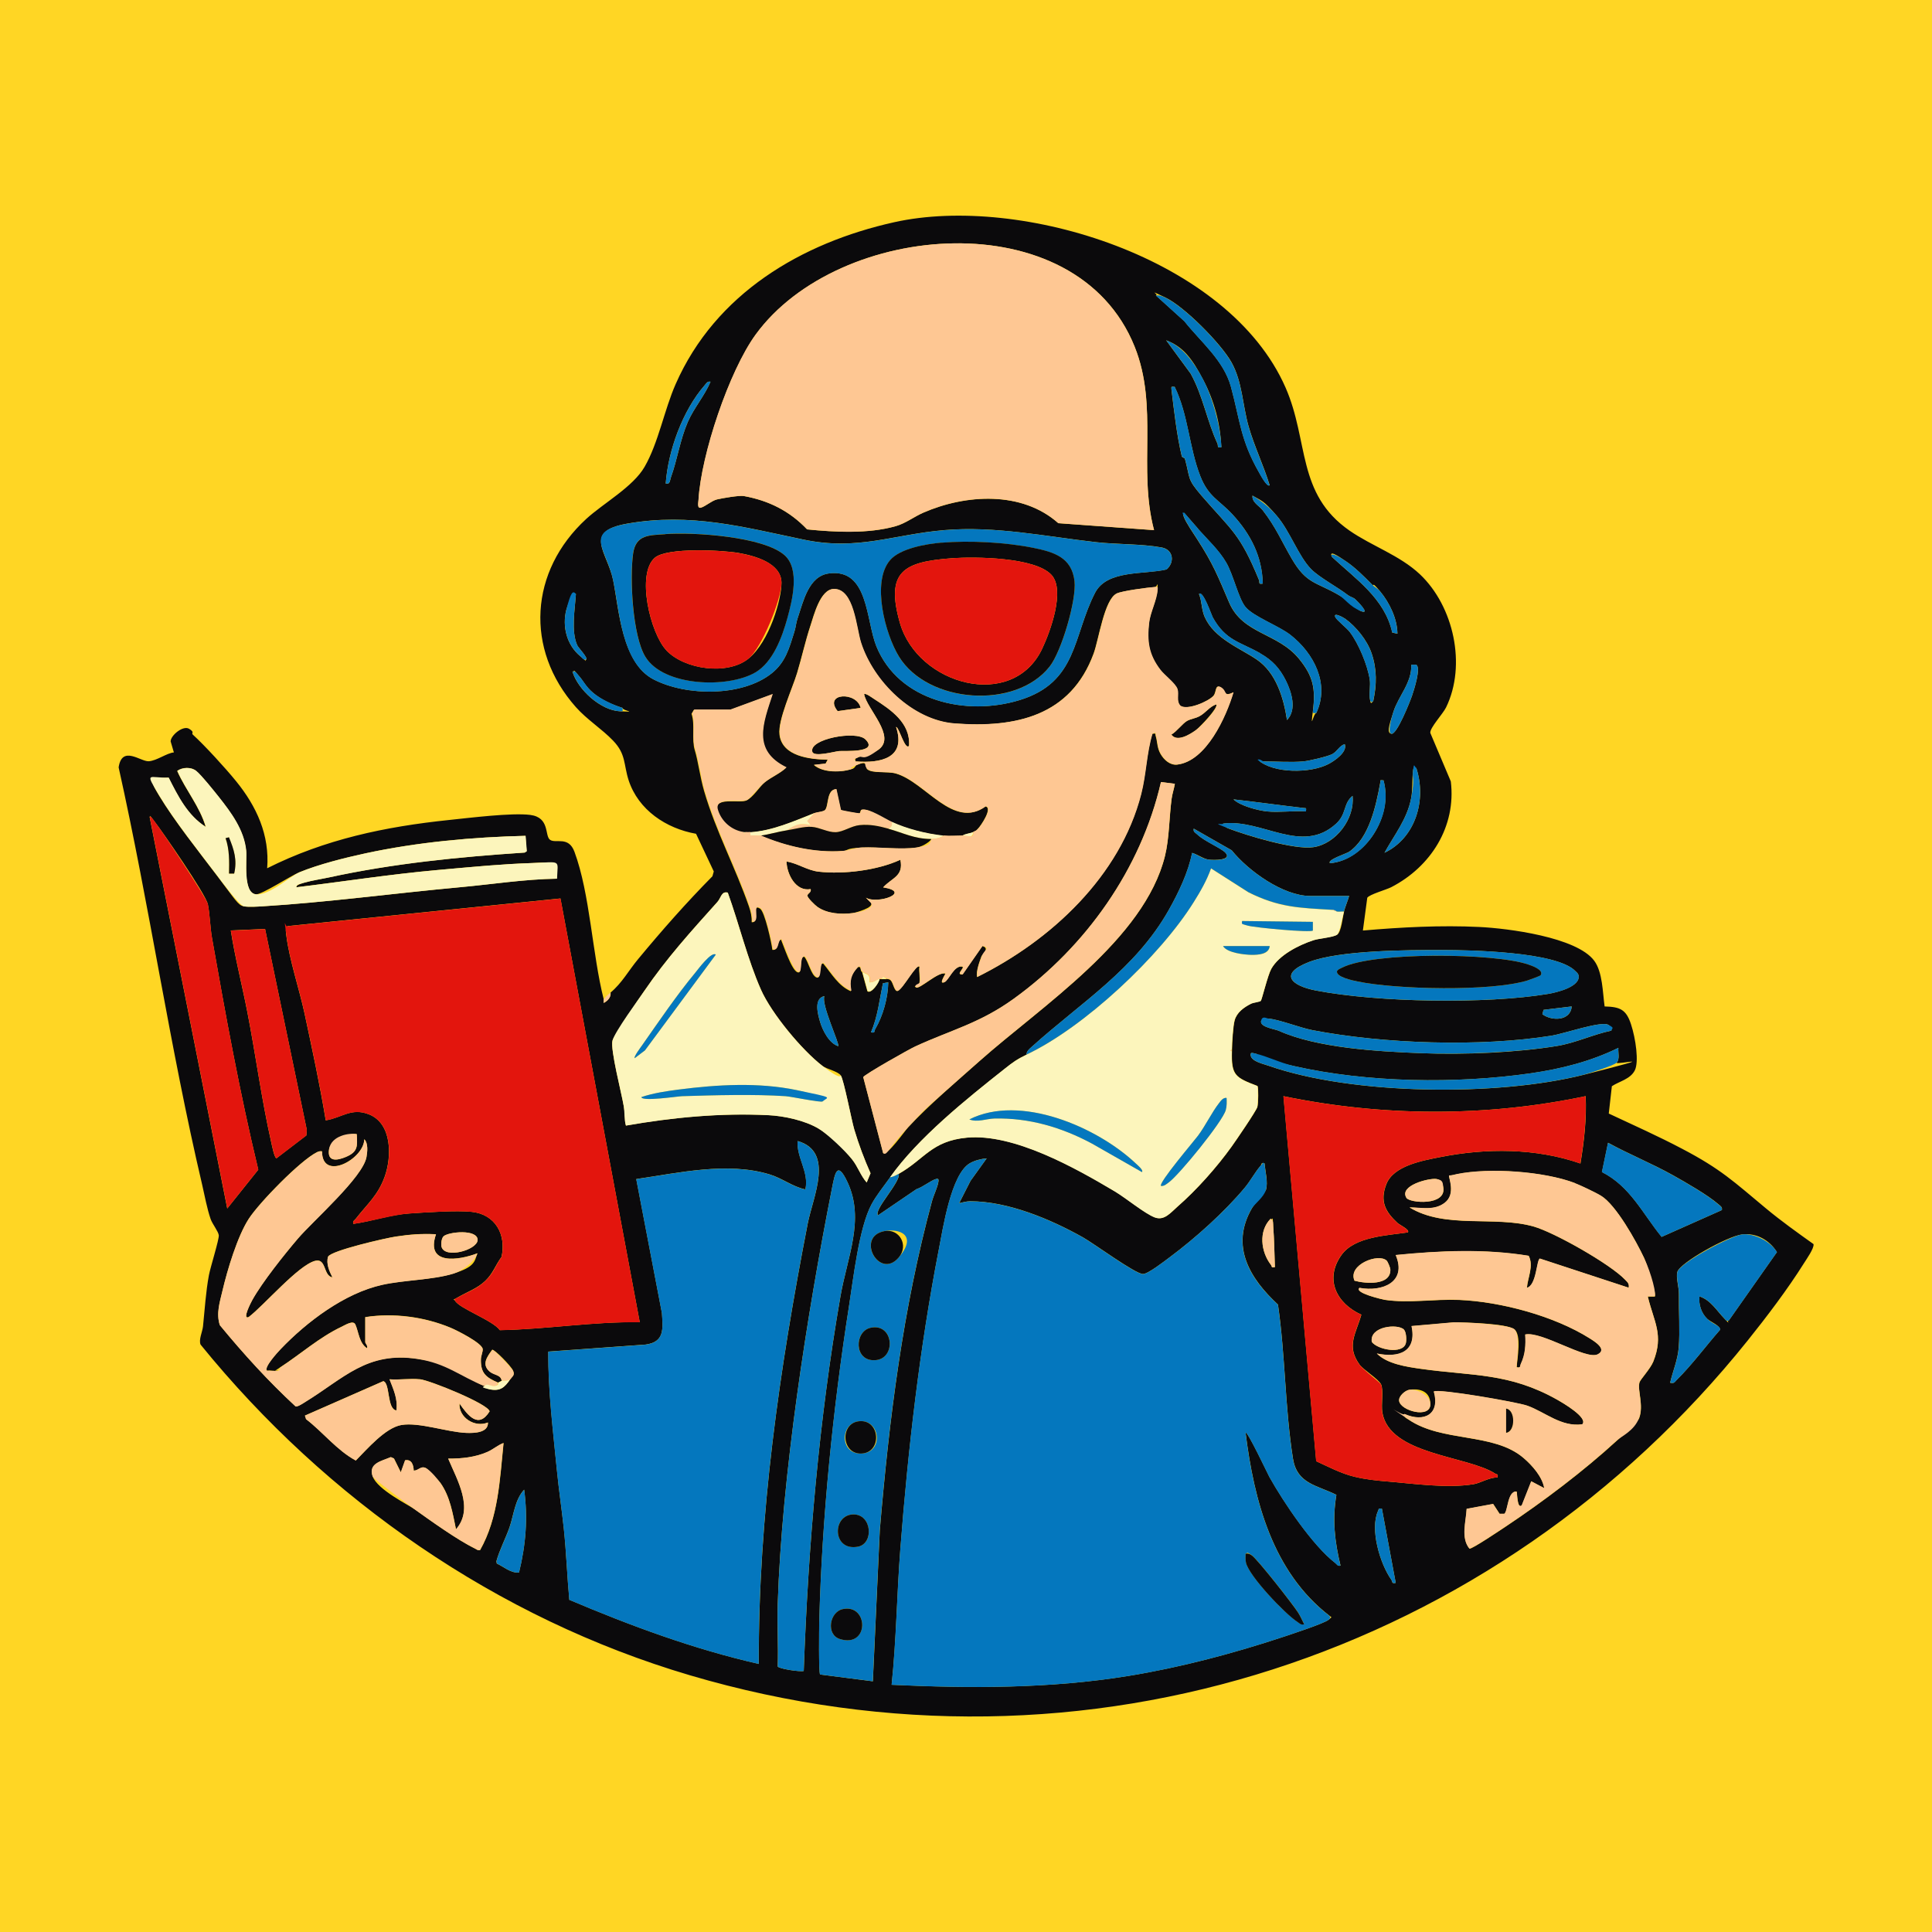 <?xml version="1.0" encoding="UTF-8"?>
<svg id="Layer_1" xmlns="http://www.w3.org/2000/svg" version="1.1" viewBox="0 0 2560 2560">
  <!-- Generator: Adobe Illustrator 29.6.1, SVG Export Plug-In . SVG Version: 2.1.1 Build 9)  -->
  <defs>
    <style>
      .st0 {
        fill: #0b0a0c;
      }

      .st1 {
        fill: #ffd624;
      }

      .st2 {
        fill: #fec793;
      }

      .st3 {
        fill: #fcf5bc;
      }

      .st4 {
        fill: #e3150d;
      }

      .st5 {
        fill: #0477be;
      }
    </style>
  </defs>
  <rect class="st1" width="2560" height="2560"/>
  <g>
    <path class="st0" d="M808.9,1315.3c15.3-12.7,23.8-29,36.7-44.5,31.4-37.9,63.9-74.8,98.4-109.7l1.8-6.4-23.5-49.9c-39.6-7-76.4-31.5-89.3-70.8-6.9-21.4-3.3-34.6-20.6-52.6-14.6-15.3-34.8-28-49.3-44.4-68.1-76.8-61.4-180.4,13.7-249.4,22.8-20.9,62-42.4,77.3-69,18.3-31.6,26.1-75.5,41.2-109.7,52.7-119.7,166.3-187.1,289.8-214.5,167.1-37.1,442.8,47.1,518.3,219.1,31.2,71.1,14.4,140.7,84.8,189.6,29.4,20.4,66.4,32.6,93.2,57.8,44.9,42.4,62,120.5,34.7,176.5-4.3,8.7-21.5,26.9-20.9,33.7l27.2,64.3c7.3,60-26.6,113.2-79,140.2-6.4,3.3-29,9.6-31.7,14l-5.8,43.4c51-4.4,103.1-7.2,154.5-4.7,37.5,1.8,128.7,13.4,152,44.7,11.2,15,11.2,42.2,13.8,60.6,20.4.5,28.5,4,34.9,23.4s10.7,50.2,5.1,61.3c-5.9,11.7-20.5,14.4-30.4,21l-4.1,36.2c32.6,15.3,65.6,30,97.4,46.8,51.3,26.9,68.1,43.3,110.9,78.9,20.2,16.8,41.7,32.1,63,47.3,1.1,5.4-9.4,20.1-12.9,25.7-21.2,33.8-49.1,70.6-74.2,101.9-333,415.7-877.2,598.7-1401.8,443.7-255.2-75.4-481.4-232.5-648.3-438.1-2.8-6.4,2.4-16.8,3.2-24.2,2.3-22.3,3.7-45.6,7.8-67.7,1.9-10.4,13.8-47.9,13.1-53.1s-8.5-14.8-10.8-21.4c-4.7-13.5-8-31.5-11.3-45.8-42.7-181.7-69.9-370.2-110.6-552.7,4.5-29.9,29.2-7.3,40-8.1s23.8-10.9,33.2-11.7l-4.3-14.6c0-7.9,16.4-21.6,24.5-16.7s2.4,5.5,4.9,7.7c15.7,14.3,43.2,44.3,57.3,61.7,27.1,33.3,44.7,71.3,41.2,115.4,76.3-38.4,156.6-55.2,241.3-64,27.1-2.8,82.7-9.8,107.3-6.7,26.5,3.4,18.7,28,26.4,33.1s24.4-5.4,32.2,15.8c20.7,55.9,23.5,135.4,38.8,195.6.3,1.3-.2,3.1,0,4.6,5.1-2.5,9.9-7.4,9.1-13.7ZM1529.2,702.4c-21.5-81.4,6.3-163.4-25.7-243-77.6-193.3-392.6-166.5-502.1-16.1-35.4,48.6-72.4,159.4-75.8,219.2-.2,3.4-2.1,11.8,3.3,10.2,6-1.8,14.1-9.2,21.2-10.9s29.7-5.6,35.5-4.5c33.1,6,60.7,19.8,83.9,44.2,37.1,3.7,80.9,6,117.2-4.2,13.2-3.7,24.3-12.5,36.9-18,56.2-24.4,130.5-29,178.8,14l126.9,9.2ZM1682.4,643c-7.9-25.9-20.7-52.5-28-78.3-8-28.3-8.1-58.7-22.7-84.8-13.9-24.7-62.4-73.9-87.9-85.9s-7.3-3.4-12.2-2.6l37.8,34.2c21.8,27.5,52.1,51.7,61.7,86.9,12.2,44.9,12.5,70.3,37.3,113.6,1.1,1.9,10.7,20.4,14.1,16.7ZM1618.4,592.6c-1.6-31.8-9.3-61.1-24-89.2s-26.5-44-49.2-52.5l32.4,44.1c16.2,29,21.7,62.9,35.5,92.6,1.5,3.2-1.4,6.2,5.2,5ZM941.5,505.8c-4.3-.9-5.5,2.1-7.8,4.7-29.2,33.5-48.3,86.2-51.6,130.2,6,1.5,5.4-4,6.8-7.9,8.7-24.1,12.2-50,22.5-73.7,8.3-19,22.1-34.4,30.1-53.3ZM1556.6,512.6c-3.9,0-4.9-1.3-4.4,3.2,3.4,28.1,7.2,61.7,13.7,88.8.4,1.8,3.7,1.7,4.2,3.5,7.3,26.5,2.3,25.8,21.9,48.6,40.8,47.2,50.7,50,76.1,111.6,1.4,3.4-1.4,6.2,5.1,5-.8-35.9-16-65.6-40-91.5-18.1-19.6-31.8-23.1-42.8-51-14.8-37.8-15.9-81.3-33.9-118.2ZM1786.1,788.6c-14-10.8-38.2-23.6-48.9-34.6-16.9-17.3-27.7-50-45.7-70.9s-19.9-19.3-31.9-26.4c-.9,9,8.7,13.2,13.6,19.5,17.4,22.3,25,41.1,38.6,64.4,19.5,33.5,32.2,30.4,62,47.8s22.7,18.6,29.1,21.2c14.4,5.8-5-13.7-7.2-15.7s-6.7-3.1-9.6-5.3ZM1587.8,701c-6.3-7.1-12.3-14.3-18.6-21.4-2.3.3-1.2,3.5-.6,5.2,2.8,7.8,12.8,22,17.7,29.7,21.3,33.1,26.9,47.8,42.4,84,18,42,64.3,39.9,92.5,74.4,18.9,23.1,22.1,39.7,18.5,68.8s.5,3.3,4.4,3.2c18.2-38.7-3.3-79.6-34.5-103.8-15.1-11.7-48.9-24.2-59.3-36.8-9.3-11.3-16-42.7-25.6-59s-24.2-29.8-37-44.2ZM1057.2,818.2c7.3-21.3,14.2-54.8,41.1-58.4,52.7-7.1,49,62.2,63,96.7,29.8,72.9,119.3,92.7,189.5,71.2,77.3-23.6,70.5-84.6,100.2-142.2,15.9-30.9,65.5-23.9,94.8-31,10.9-9.3,9.2-26.2-6.5-29.1-26.6-4.9-59.2-3.9-86.7-7-66.9-7.5-133.9-21.7-201.2-16-68.2,5.8-114.7,27.6-186.5,12.6-79.6-16.6-149.6-35.9-233.7-21.2-59.3,10.4-26.4,37.9-18.8,74.8s11,109.6,53.6,131.6c43.3,22.4,117.4,23.2,156.6-8.1,18.2-14.5,23.2-33.3,29.9-54.7,2.3-7.3,2-11.6,4.7-19.3ZM1818.2,774.7c-10.4-10.5-22.2-22.4-34.4-30.7s-23-15.4-19-6.1c31.4,29.2,70.3,55.4,80,100.3l6.9,1.5c-.2-19.7-10.5-41.1-22.9-56s-7.4-5.8-10.5-8.9ZM1174.8,1297c1.6.7,3.5,0,5.6,2.3,3.1,3.3,4.8,15.5,9.2,13.7,7-2.9,24.6-36.4,28.6-32-.9,6.5,1.3,15.4,0,21.4s-9.1,2.5-4.6,6,29.7-21.5,38.9-18.3c.5.4-9.6,15-1.2,11.4,5.8-2.5,13-23.3,24-20.5,2.6,2.3-9.6,10.5,0,10.3l26.3-37.7c10.7,2.7-.7,12.5-1,13.2-2.8,7.6-7.6,20.2-6,27.9,97.8-48.5,189.4-133.6,217.3-242.4,6.8-26.6,7.1-54.1,14.9-80,5.9-.7,3.6,0,4.6,3.3,2.4,8.2,1.6,15.2,6.3,23.4s12.8,15.2,21.9,14.2c38.4-4.3,65-63,74.6-95.8-13.7,7-13.1-4.5-16.4-6.4-8.3-4.9-5.8,6.1-9.9,10.9-6.5,7.6-35.1,19.9-44.1,13.3-5.9-6.5-2-16.8-3.9-22.2s-17.2-18.3-22.7-25.5c-15.2-20-17.8-37.5-14.8-62.4,1.6-13.8,10.4-29.9,11.2-43.7s.4-3.7-3.5-3.5c-9.6.7-43.9,5.1-50.8,8.7-16.3,8.4-23.4,60.8-30.3,79.5-30.4,82.6-103.1,98.8-184.3,92.6-55.7-4.2-107.5-55.6-124-107-6.3-19.5-9.1-71.8-36.1-71.2-17.9.4-26.3,35-30.9,48.9-6.7,20.2-11.4,41.9-17.6,62.4-6.2,20.6-25.6,62.2-23.3,81.5,3.4,29.1,40.3,32.9,63.8,33.4l-2.8,5.2-15.5,1.7c12,10.7,37.2,10.3,51.7,4.9,3.2-1.2,3.3-4,5-4.7,16.4-7.2,11.1,2.9,14.1,5.5,6.6,5.9,26.4,2.4,37.9,5.7,39.2,11.2,76,74.6,118.8,43.6,9.9,1.9-6.3,25.9-10.2,29.7l-2.3,2.3c-.8.5-3.3,1.7-4.6,2.3-3.7,1.8-9.9,1.9-13.7,4.6-8,0-17.5.8-25.2,0-23.8-2.6-48.8-9.2-68.6-18.3s-29.9-18.1-39.7-16.1c-1.7.3-1.4,4.6-2.9,4.8s-23.5-3.7-24.6-4.5l-6-27.6c-13.1.3-9.8,21.8-14.8,27.5-2.3,2.6-10.3,2.7-14.9,4.5-27,10.6-55.2,23.3-84.6,25.2-2.2.1-4.7.2-6.9,0s-1.5.1-2.3,0c-15.6-2.3-29.1-13.8-33.8-29.2-5.6-18.4,29.3-9,38.3-13.1s17.9-18.9,24.1-23.9c9-7.2,20.1-11.5,28.5-19.5-45.9-22.3-31.1-58.1-18.3-97.2l-56,20.6h-48l-3,5.2c4.9,14.3,0,34.3,4.3,48.1s7,35.7,12.4,54.3c15.6,53.4,41.5,101.2,59.5,153.2,2.3,6.6,3.8,13.5,3.5,20.5,12.2,1.1-1.4-25.9,11.1-18,6.2,3.9,15.3,45.5,16.3,54.6,9,1.3,5.6-11.6,11.4-13.7,3.7,8.6,13.9,40.2,21.8,43.4s1.2-21.2,9.1-20.5c5.3,5.7,9,24.5,16.1,27.4,7.3,3,2.6-21,9.1-18.3,11,13.2,19.9,29.5,36.6,36.6-2.5-13.7-.5-21.8,9.2-32,5.4-1.3,2.2,4.3,5.7,6.8l6.9,25.2c4.9,4.1,15.4-11.1,16-16,.6-.1,1.5,0,2.3,0,2.3,0,4.6,0,6.9,0ZM763.1,787.1c-4.3-5.2-12,18.3-12.6,20.5-5.8,22.2.3,46.9,18.3,61.8s3.7,5.6,8,4.6c2.5-2.4-10.4-15.6-11.9-18.9-8.4-18.4-3.1-48-1.8-67.9ZM1670.1,865.8c-27.2-15.5-45.9-16.6-63.2-47.8-1.5-2.6-13-36.6-18.2-30.9,4,9.8,3.2,20.5,7.5,30.3,12.7,28.8,46.5,41.2,69.1,56.6,25.6,17.4,35.6,51,40,80.1,13.5-13.7,6-37.3-1.5-52.3-8.2-16.4-18-26.9-33.8-35.9ZM1782.3,819.8c-1.6-1.2-16.2-9.5-12.9-2,1.6,3.7,15.2,14.4,19.2,19.7,11.8,15.5,23.5,44,26.4,62.8,1.2,7.9-.9,17.2.1,25.1s1.6,7.1,4.6,3.4c4.6-21.7,5-41.6-2.2-63-5.8-17.3-20.6-35.5-35.1-46ZM1876.7,880.9h-6.7c.9,23.7-16.8,41.1-23.6,62.1s-8.6,28-2.7,29.3c7.1,1.6,24.7-42.7,27.3-50.4,2.3-6.7,12.2-36.9,5.7-41ZM824.9,938c-13.4-4.1-27.8-10.6-38.7-19.7s-12.6-15.6-19.9-23.6-3.4-5.7-7.8-4.8c7.3,24,37.3,51.3,62.9,52.6s3.6-.4,3.4-4.5ZM1727,1008.9c-16,1.5-36.1,0-52.6,0s-4.7-3.7-8-2.3c20.8,18.8,70.2,18.2,93.9,5.8,7.9-4.1,25.5-16,21.6-26.4-7.1,2.1-10,9.7-16.5,13.2-6.3,3.3-31,9-38.3,9.7ZM696.5,1107.5c-70.6,1.7-143.6,8.3-212.8,23.3-27.2,5.9-61.5,14.5-87.1,25-12.1,5-50,30-57.6,29.2-17.7-1.7-11.6-45.5-13-58.1-2.8-27.2-19.9-50.3-36.4-71.1-6.5-8.2-22.6-28.5-29.8-34.3s-18.4-4.9-25.1,0c11.2,25.4,30,47.3,37.8,74.2-24.1-15.3-36.7-40.7-49.2-65.3-26.5.7-23.7,5.1-12.4,24,20.2,33.5,52.7,74.3,76.8,106.1s27.8,39,35.1,40.4,18.5.4,25.1,0c84.8-5.2,175.2-17.3,260.7-25.2,43-3.9,86-10.8,129.2-11.4.9-26-12.6-21.3-33.3-20.7-39.8,1.3-85.7,5.7-125.7,9.3-62.3,5.6-124.4,15.3-186.4,22.8.4-3.4,8.1-5.4,10.9-6.2,9.6-2.8,21.9-4.6,32.1-6.8,85.5-18.7,172.4-27.2,259.7-33l2.7-1.8-1.6-20.4ZM1876.8,1018c-3.3-3.2-4.1.2-4.5,3.4-1.4,11.4-.2,24.1-2.5,36.4-5.2,27.5-22.2,48.4-35.3,72.2,41.2-19.7,55.9-69.8,42.3-112ZM1833.3,1034c-6-.5-3.8-.3-4.5,3.5-5.5,30-14.5,73-41.4,91.3-2.9,2-29.9,10.8-25,15,24-2,45.3-18.9,58.1-39.1s19.5-45.8,12.7-70.7ZM1556.7,1038.6l-18.3-2.3c-26.4,115.2-99.6,218-194.6,286.8-45.4,32.9-82.6,41.3-130.9,63.5-8.3,3.8-67.3,37.1-69,40.7l26.4,100.7c5.3,3.9,29-30,33.1-34.3,28.1-30.1,63.8-60.4,94.9-88,81.7-72.5,218-160.6,245.4-271.5,5.8-23.7,5.5-51.1,8.8-75.8.9-6.7,3.2-13.1,4.3-19.7ZM1620.7,1091.2c.7,2.9,3.6,5.2,6.3,6.3,25.3,9.7,88.1,28.8,113.2,25.1,30.1-4.4,55.3-37.9,52-68-12.5,10.1-7.8,24-21.6,36.7-45.5,41.9-98.4-6.7-149.9,0ZM1679,1075.2c16.3,1.6,34.9-1.2,51.5,0,.3-5.3.8-4.1-3.4-4.6-31-3.6-61.8-7.9-92.7-11.4,8.9,8.6,32.2,14.7,44.6,16ZM301.2,1601.2l41-51.3c-24.4-101.3-43.2-204.2-61.3-306.9-2.5-14.3-2.8-31.4-5.5-44.8s-61.5-98.1-70.8-109.9-3.4-5.5-6.4-6.1l102.9,519.1ZM1780.8,1207.8c2-7.1,4.8-13.6,6.9-20.6h-51.5c-36,0-82.2-33.3-104.1-60.5l-50.3-28.7c-1,4.5,2.3,5.4,4.8,7.8,9,8.7,31.7,18.1,37.2,24.1,9.3,10.2-15.5,10-22.3,9.1s-13.9-6.5-21.9-8.9c-4.9,25.5-18,52.7-30.8,75.5-44.4,78.9-117.3,123.3-181.9,181.7-3.2,2.9-6.6,5.5-6.8,10.3-12.3,5.8-17.5,9.6-28.5,18.4-50.9,40.2-115.3,91.9-152.1,144-7.9,11.2-18.4,24-24.7,35.9-16.5,30.8-24,98.1-29.8,134.9-21.2,135.2-35.9,281.4-39.4,418-.2,9.1-.9,67.1,1.1,70l69.9,9,9.2-200.1c12.5-147.8,30.5-293,69.2-436.2,2.2-8,7.5-18.6,8.5-25.8.4-3.1,0-4.4-3.4-3.4-7.1,2.1-17.6,10.9-25.6,13.3l-51,34.7c-6.3-6.9,30.2-44.1,27.4-54.9,34.2-19.2,43.4-43.6,90.4-48,62.2-5.8,143.6,40,196.2,71.3,14.3,8.5,39.2,29.1,52.6,34.3,12.7,4.9,21.1-6.1,30.3-14.2,25.3-22.1,52-52.1,71.6-79.4,5.4-7.5,32.8-47.5,34.2-52.7s1.4-25.7.2-27.7c-29.5-11.3-34.9-14-33.9-46.1s0-1.5,0-2.3c.2-8.9,1.5-31.3,3.6-38.7,2.9-10.6,12.4-17.2,21.5-21.9,3.5-1.8,12-2.7,13.2-3.9s9.1-33.9,13.8-42.3c10.3-18.4,36.2-31.5,55.8-38,7.8-2.6,25.9-3.7,31.5-7.4s7.2-23.7,9.2-30.8ZM964.3,1182.7c-8.5-2.1-8.6,6.8-13.8,12.5-35.1,39.2-67.1,74.3-96.9,118-6.5,9.5-40.3,59.3-42,65.5-3.2,11.9,12.1,69.8,14.9,87s.5,17.3,2.9,25.7c62.2-10.9,125.4-16.9,188.7-13.8,20.9,1,48.6,7,66.7,17.9s35.3,29.5,44.1,40.5c8,10,11.3,21.5,19.5,30.8l5.1-12.2c-8.4-18.9-15.7-38.3-21.6-58.2-3.6-12.2-13.9-65.9-17.8-71.4s-18.5-8.3-24.1-12.5c-27.4-21-67.7-69.6-81.7-101.2-17.6-39.7-29.1-87.5-44-128.7ZM847.7,1752.1l-105.1-561.6-361.5,36.6c-3.7,2.6-2.1,9.4-1.6,13.3,3.9,31,17,70.2,23.9,101.9,10.1,47.2,20.4,94.8,28.2,142.2,21.4-3.4,33.8-17.1,57.1-8,30.9,12,30.6,56.1,21,82.7-8.9,24.8-23.3,36.4-38.2,55.6-1.8,2.3-4.4,2.9-3.4,6.9,25-3.5,49-12.1,74.2-13.8s62.2-4.2,82.4-2.2c31.9,3.2,46.4,30.5,39.8,59.9-8.2,10.9-10.9,21.4-21.5,31.6s-24.1,14.6-37.2,22.3-4.7.4-2.9,3.9c5.2,10.2,50,26,59.4,39.1,62-1.1,122.9-11.5,185.3-10.5ZM351.3,1230.9l-45.5,2c5.6,35.9,14.8,71.6,21.8,107.4,11.1,56.6,18.9,116,31.5,172,.9,3.8,4.4,22.5,7.3,22.4l39.5-30.2.6-7.4-55.3-266.3ZM1910.7,1258.8c-45.6,0-135.7.2-176.2,15.9-40.4,15.6-24,31.4,9.1,37.8,82.1,15.8,225.3,18.2,307.6,4.5,10.8-1.8,44.3-9.6,40.3-25.2-.7-2.3-2.6-3.6-4.2-5.2-25.1-25.7-139.6-27.7-176.7-27.8ZM1177,1301.6l-7.1,1.3c-4.6,22.1-6.8,44-15.8,65,6.1,1.3,3.9-1.6,5.7-4.5,10.3-17.5,16.9-41.6,17.2-61.8ZM1092.4,1319.9c-14.4,3.1-8.8,23.9-5.7,34.3s11.8,28.3,24,32c2.3-2.6-23.1-55.9-18.3-66.3ZM2082.6,1333.6l-37.3,4.5-1.6,5.8c12.9,9.5,37.4,8.9,38.9-10.3ZM2135.2,1365.6c.6-3.3-1.9-6.7-4.6-7.9-10.1-4.7-59.3,12.2-74.5,14.6-95.1,15.2-222.4,10.9-317-7.3-17-3.3-43.8-14-58.1-15.3-3.1-.3-9.3-.1-10,3.4-1.6,7.9,18.5,10.5,23.4,12.7,50.9,22.9,130.1,27.4,188.1,29.7s127.1-.7,180.5-9.5c24.7-4,47.9-15.3,72.3-20.4ZM2144.4,1388.5c-36.4,17.9-75.9,27.9-116.1,33.7-98.7,14.2-216.4,12.5-313.8-9.6s-35.3-13-51.9-16.7c-3.5-.8-6.1-1.9-5.3,3,1.3,7.6,17.2,11,23.4,13.2,111.4,39.1,303.7,40.9,418,12s40.1-12.2,43.5-16c4.3-4.9,1.7-13.2,2.2-19.5ZM2100.9,1452.5c-131.6,27.7-268.5,27.2-400.2,0l43.4,483.7c16.2,7.4,32.9,16.3,50.4,20.5,15.3,3.7,29.6,5.1,42.3,6.2,36,2.9,80.6,9.6,116,3.7,8.7-1.4,21.2-9.3,31.5-8.8,1.1-5.4-.7-3.7-2.9-5.1-36.9-24-140.3-24.8-149.7-81.2-1.7-10.1,1.8-30.1-1.7-37.2s-23.6-19.3-28.6-26.3c-17.8-24.7-4.5-41,2.5-66-32.7-14.7-49.3-46.9-26.3-79.1,17.5-24.5,60.8-25.8,87.9-29.9,3.3-3.3-11.1-10.1-13.7-12.5-16.2-15-23.6-28.8-14.8-51.4,9.5-24.6,48.2-31.3,71.5-35.9,61.1-12.1,126.6-12,185.7,8.5,4.8-29.5,8.3-59.2,6.9-89.2ZM472.7,1502.8c-10-2-35,9.8-36.6,19.6-3,17.6,10.6,15.5,22.2,10.6,16-6.7,15.4-13.9,14.4-30.2ZM660.2,1832.1c-16.1-6.9-23.4-12.5-23-31,0-4.7,2.8-10,2.4-13.6-.7-7.9-34.2-24.8-42.7-28.3-34.7-14.5-75.8-19.9-112.9-14v33.2c0,1.4,3.7,4.7,2.3,8-10.5-6.8-11-21.5-15.4-31.4-2.8-6.3-13.5.7-18.6,3.1-28.9,13.7-54.3,36.3-80.9,53.6s-1.5,4-3.3,4.4c-4.4.9-9.8-.4-14.4,0-4.3-4.3,14.2-24.4,18.2-28.6,34.7-36.3,84.8-74.1,134.4-85.1,29.4-6.5,67-6.3,94.8-15s27.6-15.4,31.5-26.8c-25.2,9.6-69,16.1-54.9-25.2-18.4-1.1-35,.3-53,3-12.9,1.9-85.8,18.5-90,26.7-2.8,9.2,1.7,19.2,5.8,27.4-12.3-2-7.8-25.7-22.9-21.9-22.2,5.6-67.8,59.1-88.1,74.5-9.2,3.9,3.7-20.5,4.8-22.6,13.2-23.7,42.3-60.1,60.4-81.4,20.3-23.8,86.3-81.4,90.9-108.1,1.2-6.8,2.5-18.1-2.9-23.5-.4,26.4-56.1,56.4-56,16-2.6-.4-4.4,0-6.8,1.2-22.2,11.1-76.3,66.7-90.2,88.1-15.1,23.2-28.5,68.1-34.9,95.4-3.5,15-8.6,30-3.5,45.6,31.2,38,64.2,74.3,100.4,107.7,3.1.6,10.4-4.5,13.5-6.4,50.6-31.1,81.2-66.8,148-56.6s56.2,22.8,88.7,36c1.2.5,2.5,3.3,6.1,4.1,14.6,3.2,20.5-1.9,28.2-13.3,2.7-3.9,6.3-5.1,3.5-11.4s-24.5-28.2-27.5-27.5c-7,9.5-14.2,19.4-3.6,28.7,6,5.2,15.2,4,16.1,12.5-1,.3-2.7,1.5-4.6,2.3ZM1005.5,2204.9c-.9-196,27.5-391.9,64.8-583.6,6.8-35.2,35.9-95.2-13.3-109.4-1.8,21.8,15.4,41.2,10.2,64.1-16.7-3.4-30.8-14.9-47.5-19.9-56-17-120.2-2-176.6,6.2l34,177.5c1.3,21,3.7,38.4-21.6,41.8l-129,9.3c-.2,52.5,6.3,104.6,11.4,156.7,2.6,26.4,6.3,51.2,9.2,77.7,3.3,31.4,4.4,63.1,7.3,94.5,81.4,34.5,164.7,65.3,251.2,85ZM2281.6,1603.4c.9-4.3-2.2-5.5-4.7-7.8-13.7-12-43.4-29-60-38.3-27.9-15.6-58-27.7-86.1-43.1l-8.1,38.8c37.5,19,53.8,55,79.1,85.9l80-35.6ZM1307.4,1534.9c-7.4.6-15.7,2.7-22.2,6.4-24.9,14.2-35.8,86.8-41.2,114.3-25.4,130.6-40.7,264.6-51,397.3-4.6,59.7-5.2,119.9-11.5,179.5,104.9,4.9,210.3,5.1,314.1-11.8,68.7-11.2,138.6-29.7,204.6-51.6,10.8-3.6,53.6-17.6,59.9-22.5s3.8-3.2,1.3-5.7c-75.1-58.2-99.6-152-110.9-242.4,2.2-3,29.3,54.5,31.6,58.7,18.7,33.4,57.4,91,87.3,114,2.3,1.8,2.9,4.4,6.9,3.4-7.8-32-11-61-5.5-93.8-25.9-12.9-52.1-14.5-57.5-47.9-10.7-67.3-10.1-136.7-19.9-204.2-37.5-34.8-63.3-77.5-34.7-127.3,3.4-6,18.1-22.4,18.8-24.7,3-10.2-1.1-24.6-1.8-35-5.3-1.4-3.8,1.3-5.2,2.9-7.7,8.9-13.4,20-21,29.1-27.1,32.5-65.7,67.1-99.7,92.4-6.8,5.1-28.5,22-35.2,22.1-10.1.1-65.2-40.5-79.7-48.6-43.1-24.2-99.2-47.7-149.1-47.8-5.3,0-9.8,1.5-14.8,2.5l15-29.5,21.5-29.9ZM1065,2214.1c6-166.2,20.2-332.8,48.7-496.7,8.9-51.3,32.3-101.3,9.5-150.5-14.2-30.6-17-11.4-21,8.7-33.2,168-66.2,380.2-71.7,550.3-.9,27.3,1,54.8,0,82.2.8,3,29.7,7.5,34.5,6ZM2086.6,1567.6c-41.1-15.4-112.3-20.5-155.7-11.8-3.5.7-7,1.9-10.6,1.9-1.5,1.7,9.7,24.4-6,36.3-14.1,10.6-30.7,6.1-46.5,6,47.5,28.9,112.9,10.6,164.5,25.3,27.7,7.9,101.9,50,121.4,70.7,3.1,3.3,5.4,5.1,4.5,10.4l-117.6-38.6c-4.6,1.1-4.3,35.6-17.3,38.7,1.1-14,9.2-28.8,2.4-42.4-57.9-9.5-118-6.9-176.2-1,15.2,35.9-17.5,49.1-48,43.5-7.6,6.6,30.6,15.3,33.4,15.8,31.7,4.8,65.7-1.2,98.2.1,55.4,2.3,126.2,21.2,173.3,50.9,6,3.8,24.1,14.7,10.7,21.3-15.6,7.7-74.4-31.1-96-26.3.8,13.9.2,26.2-5.8,38.9-1.6,3.4.4,5.7-5.6,4.5.7-11.5,6.8-42.8-3.2-50.5s-66.7-9.2-80.3-9l-55.7,4.9c7.2,34.2-16.7,42.4-46,36.4,13.8,13.9,39.6,17.6,58.6,20.3,68.8,9.6,116.8,4.9,180.8,41.1,5.9,3.4,41.3,23.7,32.8,32.4-27.8,3.8-48.8-16-72.6-24.6-13.4-4.9-119.7-23.2-124.1-18.8,8.6,30.1-12.6,41.3-38.9,29.7-1,4.7,2.3,5.3,5.3,7.3,45.1,30.7,112.8,16.9,152.5,51,11.5,9.9,24.8,24.8,27.4,40l-17.2-9.1-12.6,31.9c-6.3,5.5-6-17.4-6.8-18.3-12.2-1.1-11.5,26.4-16.3,29.4h-6.3c0,0-8.5-13-8.5-13l-35.1,6.5c-.8,16.8-8,38.5,3.7,52.7,3.6.6,41.4-24.9,48.2-29.4,49.4-32.9,103.3-73.6,147-113.7,6.2-5.7,27.6-24.5,29.6-29.8,6.4-17-2.6-37.3.5-47.5,1.2-3.9,14.5-18.1,18.3-27.5,14.2-35.7.7-52.6-7.3-86.1h9.2c2.6-2.5-10.9-44.5-14.1-51.1-10.4-22.1-37.1-70.3-57.1-82.4-8.1-4.9-28.3-14.3-34.7-16.7ZM1863.5,1587.1c4.4,7.2,52.9,11,49-13.5-.8-5-4-10.7-9.4-11.4-10.1-1.3-49.4,8.7-39.5,24.9ZM1689.3,1678.9c-.6-17.8-.9-36.1-2.2-53.8s.6-7.4-3.5-10.1c-16.2,16.2-13,43.8.5,61.1,1.5,1.9,0,4.2,5.2,2.9ZM587.6,1638.3c-2.6,2.6-3.5,10.2-2.5,13.9,4.5,15.8,46.3,4.5,47.8-8.8.6-15.3-39.2-11.2-45.3-5.1ZM2290.7,1749.8l63.8-90.7c-9.8-15.9-27.3-25.8-46.4-23.4s-81.8,37.3-85.5,49.5c-2.2,7.2,2.1,20.2,2,29.3-.3,22.4,1.5,49.9-.2,70.8-1.3,16.7-7.7,31-11.4,46.9,5.8,1.2,5.7-.8,8.8-3.8,20.6-20.4,38.2-44.5,57.3-66.3,1-5.3-13.2-10.9-17-14.6-7.8-7.6-11.5-18.9-10.3-29.7,15,4.7,23.3,19.5,33.3,29.6s2,3.3,5.5,2.4ZM1837.4,1670.4c-10.9-10.3-51.9,5.4-42.6,26.6,14.5,4,48,6.7,47.5-14.7,0-2.3-3.4-10.5-4.9-11.9ZM1860.3,1761.8c-8.1-8.1-45.9-4.5-42.6,16.4,7.9,10.3,40.6,16.5,45,2.1,1.3-4.3.7-15.3-2.4-18.4ZM556.2,1827.6c-12.6-1.3-27.1,1-40,0,5.2,13.6,11.2,25.9,9.1,41.2-12.8-1.4-8.1-36.6-17.4-38.7l-103.8,45.6,1.5,4.7c22.6,17.4,40.7,41.2,65.9,54.8,15-15.1,39.2-43.6,60.6-47.1,23.5-3.9,60.5,9.5,85.8,10.5,10.6.4,29.3,0,28.7-13.8-17.7,7.3-38.9-6.7-37.7-25.2,10.8,15.5,25,34.4,39.9,10.5-1.7-9.8-79.2-41.2-92.5-42.6ZM1867.1,1841.6c-5.4,1-13.9,8.4-13.2,14.4,1.2,13.2,41.3,24.4,41.4,4.7s-18.2-20.9-28.2-19.1ZM667.1,1912.2c-7.7,2.9-13.3,8.3-21.3,11.8-16.2,7-34.3,8.9-51.8,8.8,11.7,28.2,34.6,66.1,10.3,93.7-4.3-21-7.9-43.6-20.7-61.6-1.9-2.7-17.6-18.8-19.4-19.7-6.7-3-9.4,3.5-15.9,3.5-.3-7.3-2.6-15.3-11.4-13.7l-5.7,16-9.1-18.4-4.1-1.8c-12.6,5.4-30.1,8.2-24.1,25.6s48.1,38.1,55.1,43.2c21.7,15.5,57.3,41.1,80.4,52.3,2.2,1.1,3.9,2.9,6.8,2.1,24.4-43.1,26.1-93.6,31.1-141.7ZM687.7,2083.7c9-36.7,11.9-72.1,6.8-109.8-12.4,13.4-13.7,33.6-19.5,50.2-5.3,15-13,29.3-17.3,44.7l.6,3c9.5,4.3,18.1,12.7,29.3,11.9ZM1831.1,1999.1c-4.9-.7-3.7-.2-5.1,2.9-11.1,24.3,2.6,70.1,17.5,91.1,1.9,2.7,0,5.6,5.9,4.3l-18.3-98.3Z"/>
    <path class="st2" d="M808.9,1315.3c.8,6.3-4,11.2-9.1,13.7-.2-1.5.3-3.3,0-4.6,2.6-3.7,5.7-6.3,9.1-9.1Z"/>
    <path class="st5" d="M1307.4,1534.9l-21.5,29.9-15,29.5c5-.9,9.5-2.5,14.8-2.5,49.9.2,106,23.6,149.1,47.8,14.4,8.1,69.5,48.7,79.7,48.6,6.7,0,28.4-17.1,35.2-22.1,34-25.3,72.6-59.8,99.7-92.4,7.6-9.2,13.3-20.2,21-29.1s0-4.3,5.2-2.9c.7,10.4,4.8,24.8,1.8,35s-15.4,18.7-18.8,24.7c-28.7,49.8-2.9,92.6,34.7,127.3,9.9,67.5,9.2,136.8,19.9,204.2,5.3,33.4,31.6,35,57.5,47.9-5.5,32.7-2.2,61.8,5.5,93.8-4,1-4.6-1.6-6.9-3.4-29.9-22.9-68.6-80.5-87.3-114-2.3-4.2-29.4-61.7-31.6-58.7,11.3,90.4,35.8,184.2,110.9,242.4,2.5,2.5,1,3.9-1.3,5.7-6.3,4.8-49.1,18.9-59.9,22.5-66,21.9-135.9,40.4-204.6,51.6-103.7,16.9-209.1,16.7-314.1,11.8,6.2-59.6,6.9-119.8,11.5-179.5,10.2-132.7,25.6-266.7,51-397.3,5.4-27.5,16.2-100.2,41.2-114.3,6.5-3.7,14.7-5.8,22.2-6.4ZM1728.2,2152.3c-2.7-5.2-5-10.8-8.2-15.8-6.7-10.5-54.2-71.1-61.4-75.8s-4.5-2.9-8.1-2.2c0,4-.4,8.1.5,12,4.1,17.8,51.6,67.9,68,78.3,3,1.9,4.5,4.5,9.2,3.3Z"/>
    <path class="st2" d="M1529.2,702.4l-126.9-9.2c-48.3-43-122.7-38.5-178.8-14-12.6,5.5-23.7,14.3-36.9,18-36.3,10.3-80.1,7.9-117.2,4.2-23.2-24.4-50.8-38.2-83.9-44.2-5.8-1-28.8,2.9-35.5,4.5s-15.1,9.1-21.2,10.9c-5.4,1.6-3.5-6.8-3.3-10.2,3.4-59.8,40.4-170.6,75.8-219.2,109.6-150.3,424.5-177.1,502.1,16.1,32,79.6,4.2,161.6,25.7,243Z"/>
    <path class="st4" d="M847.7,1752.1c-62.4-1-123.3,9.4-185.3,10.5-9.4-13.1-54.1-28.9-59.4-39.1-1.8-3.5,1.6-3.1,2.9-3.9,13-7.7,25.4-11,37.2-22.3s13.2-20.6,21.5-31.6c6.6-29.4-8-56.7-39.8-59.9-20.2-2-60.9.7-82.4,2.2s-49.3,10.3-74.2,13.8c-1-4,1.6-4.6,3.4-6.9,14.8-19.2,29.2-30.8,38.2-55.6,9.6-26.6,9.9-70.7-21-82.7-23.4-9.1-35.8,4.6-57.1,8-7.8-47.4-18-95.1-28.2-142.2-6.8-31.8-20-70.9-23.9-101.9s-2.1-10.7,1.6-13.3l361.5-36.6,105.1,561.6Z"/>
    <path class="st5" d="M1005.5,2204.9c-86.4-19.7-169.8-50.5-251.2-85-2.9-31.4-3.9-63.2-7.3-94.5-2.8-26.6-6.6-51.3-9.2-77.7-5.1-52.1-11.7-104.2-11.4-156.7l129-9.3c25.3-3.4,23-20.8,21.6-41.8l-34-177.5c56.4-8.2,120.6-23.2,176.6-6.2,16.7,5.1,30.8,16.5,47.5,19.9,5.2-22.9-12-42.2-10.2-64.1,49.2,14.2,20.1,74.2,13.3,109.4-37.3,191.7-65.6,387.6-64.8,583.6Z"/>
    <path class="st3" d="M1764.8,1205.5l6.9,2.3c2.7.5,6.2-.3,9.1,0-2,7.1-5.4,28.3-9.2,30.8-5.5,3.7-23.7,4.8-31.5,7.4-19.6,6.5-45.5,19.5-55.8,38-4.6,8.3-12.2,40.7-13.8,42.3s-9.7,2.1-13.2,3.9c-9.2,4.7-18.6,11.3-21.5,21.9-2.1,7.4-3.4,29.8-3.6,38.7l-2.2,1.1,2.2,1.1c-1,32.2,4.4,34.8,33.9,46.1,1.2,2,.8,24-.2,27.7-1.4,5.2-28.8,45.2-34.2,52.7-19.6,27.3-46.2,57.3-71.6,79.4-9.2,8.1-17.6,19.1-30.3,14.2-13.4-5.2-38.3-25.8-52.6-34.3-52.6-31.3-134-77.1-196.2-71.3-47,4.4-56.2,28.8-90.4,48-3.6,2-7.3,3.9-11.4,4.6,36.8-52.1,101.3-103.8,152.1-144,11-8.7,16.3-12.5,28.5-18.4,76.8-36.4,176.8-130,221.9-202.3,8.8-14.1,17.3-28.9,22.9-44.6l49.5,31.6c40.2,20.2,67.3,20.7,110.5,23.3ZM1739.6,1221.5l-93.8-1.1c-.2,4.7,4.2,5.1,7.6,6.1,9.3,2.7,83.2,9.6,86.2,6.5v-11.5ZM1682.4,1253.6h-61.7c5.5,9.2,27.5,11.5,37.7,11.6s23.1-.6,24.1-11.6ZM1625.3,1454.8c-4.7-.6-7.6,3.8-10.1,7-9.3,11.9-17.9,29.8-27.8,43.1-4.8,6.5-52.8,62.8-49,66.5,4.2.5,7.2-2.4,10.2-4.6,13.8-10.1,71.5-80.9,75.6-95.9,1.5-5.4,1.3-10.5,1.1-16.1ZM1513.2,1553.1c2.5-2.5-6.2-9.6-8.1-11.4-50.9-48.2-153.1-92.5-220.6-58.4,10.9,4.2,22.5-1,33.1-1.2,46.1-1.1,89.1,11.6,129.4,33.2l66.3,37.8Z"/>
    <path class="st2" d="M2086.6,1567.6c6.4,2.4,26.6,11.8,34.7,16.7,20,12.1,46.7,60.3,57.1,82.4s16.6,48.7,14.1,51.1h-9.2c8,33.6,21.5,50.5,7.3,86.2-3.8,9.5-17.1,23.7-18.3,27.5-3,10.1,5.9,30.5-.5,47.5s-23.4,24.1-29.6,29.8c-43.7,40.1-97.6,80.8-147,113.7-6.8,4.5-44.6,30-48.2,29.4-11.7-14.2-4.5-35.9-3.7-52.7l35.1-6.5,8.5,13.1h6.3c4.8-3,4.1-30.5,16.3-29.5.8.8.5,23.8,6.8,18.3l12.6-31.9,17.2,9.1c-2.6-15.2-15.9-30.2-27.4-40-39.8-34.1-107.5-20.3-152.5-51s-6.3-2.6-5.3-7.3c26.3,11.6,47.4.3,38.9-29.7,4.5-4.4,110.7,13.9,124.1,18.8,23.7,8.6,44.8,28.4,72.6,24.6,8.5-8.7-26.8-29-32.8-32.4-64-36.1-112-31.4-180.8-41.1-19-2.7-44.8-6.4-58.6-20.3,29.3,6,53.2-2.2,46-36.4l55.7-4.9c13.6-.2,71.8,2.5,80.3,9s4,39,3.2,50.5c6,1.1,4-1.2,5.6-4.5,6-12.7,6.6-25,5.8-38.9,21.7-4.8,80.4,34,96,26.3,13.4-6.6-4.7-17.5-10.7-21.3-47.1-29.6-117.9-48.6-173.3-50.9-32.5-1.4-66.5,4.7-98.2-.1-2.8-.4-41-9.2-33.4-15.8,30.5,5.6,63.2-7.6,48-43.5,58.2-5.8,118.2-8.5,176.2,1,6.9,13.6-1.2,28.4-2.4,42.4,13-3.1,12.7-37.5,17.3-38.7l117.6,38.6c1-5.3-1.3-7-4.5-10.4-19.5-20.7-93.7-62.8-121.4-70.7-51.7-14.7-117.1,3.7-164.5-25.3,15.8,0,32.5,4.5,46.5-6,15.8-11.8,4.5-34.6,6-36.3,3.6,0,7.1-1.2,10.6-1.9,43.4-8.7,114.6-3.6,155.7,11.8ZM1995.7,1898.5c12.5-1.6,12.4-30.4,0-32v32Z"/>
    <path class="st4" d="M2100.9,1452.5c1.5,30-2,59.7-6.9,89.2-59.1-20.5-124.6-20.6-185.7-8.5-23.4,4.6-62,11.4-71.5,35.9-8.8,22.7-1.4,36.5,14.8,51.4,2.6,2.4,17,9.2,13.7,12.5-27.1,4.1-70.3,5.4-87.9,29.9-23,32.1-6.4,64.4,26.3,79.1-7,25-20.3,41.3-2.5,66,5,7,27.2,23.5,28.6,26.3,3.5,7.1,0,27.1,1.7,37.2,9.5,56.4,112.8,57.2,149.7,81.2,2.2,1.4,4.1-.3,2.9,5.1-10.3-.5-22.8,7.3-31.5,8.8-35.4,5.9-80-.8-116-3.7-12.7-1-27-2.5-42.3-6.2-17.4-4.2-34.1-13.2-50.4-20.5l-43.4-483.7c131.7,27.2,268.5,27.7,400.2,0Z"/>
    <path class="st3" d="M964.3,1182.7c14.9,41.2,26.4,89,44,128.7,14,31.6,54.3,80.2,81.7,101.2s22.9,11,24.1,12.5c4,5.4,14.2,59.2,17.8,71.4,5.9,19.8,13.2,39.3,21.6,58.2l-5.1,12.2c-8.2-9.3-11.5-20.8-19.5-30.8-8.8-11-32.3-33.4-44.1-40.5-18.1-10.9-45.8-16.9-66.7-17.9-63.4-3.1-126.5,2.9-188.7,13.8-2.5-8.4-1.5-17.2-2.9-25.7-2.8-17.2-18-75-14.9-87s35.5-56,42-65.5c29.9-43.8,61.8-78.9,96.9-118,5.1-5.7,5.3-14.6,13.8-12.5ZM948.4,1265c-5.9-4.6-23.6,19.6-27.3,24.1-24.1,28.9-48.7,65.2-70.6,96.4-1.8,2.6-11.1,15.1-9.6,16.7l13.6-10.3,93.8-126.8ZM1090.1,1459.4c7.5-6.4-31.6-14.4-34.2-14.9-50.9-10.6-105.1-7.4-156.4-.8-16.3,2.1-33.9,4.7-49.5,10,.1,6.2,48-1.1,53.7-1.2,42.3-1.3,95.8-2.8,137.4,0,7.5.5,46.8,8.8,49.1,6.9Z"/>
    <path class="st2" d="M641.9,1836.7c-32.4-13.1-50.3-30.1-88.7-36-66.7-10.2-97.4,25.5-148,56.6-3.1,1.9-10.3,7-13.5,6.4-36.1-33.4-69.1-69.7-100.4-107.7-5.1-15.7,0-30.6,3.5-45.6,6.4-27.3,19.8-72.2,34.9-95.4,14-21.5,68.1-77,90.2-88.1,2.4-1.2,4.2-1.6,6.8-1.2,0,40.4,55.7,10.4,56-16,5.4,5.3,4.1,16.6,2.9,23.5-4.6,26.7-70.5,84.3-90.9,108.1-18.1,21.2-47.2,57.7-60.4,81.4-1.2,2.1-14.1,26.5-4.8,22.6,20.3-15.4,65.8-68.9,88.1-74.5,15.1-3.8,10.5,19.9,22.9,21.9-4.1-8.2-8.6-18.3-5.8-27.4,4.1-8.2,77-24.8,90-26.7,18-2.7,34.6-4.1,53-3-14.2,41.3,29.7,34.8,54.9,25.2-4,11.4-20.2,23.3-31.5,26.8-27.8,8.6-65.4,8.4-94.8,15-49.7,11-99.7,48.8-134.4,85.1-4,4.2-22.5,24.3-18.2,28.6,4.6-.4,10.1.9,14.4,0s1.9-3.5,3.3-4.4c26.6-17.3,52-39.9,80.9-53.6,5.1-2.4,15.8-9.4,18.6-3.1,4.4,9.9,5,24.7,15.4,31.4,1.4-3.3-2.3-6.6-2.3-8v-33.2c37.1-5.8,78.2-.4,112.9,14,8.4,3.5,41.9,20.3,42.7,28.3.3,3.6-2.3,8.9-2.4,13.6-.4,18.4,6.8,24.1,23,31-.3.1-1.2,3.6-3.8,4.3-5.3,1.4-11.6-4.6-14.5.3Z"/>
    <path class="st5" d="M1190.8,1555.4c2.8,10.8-33.7,47.9-27.4,54.9l51-34.7c8-2.4,18.5-11.2,25.6-13.3,3.4-1,3.8.2,3.4,3.4-1,7.3-6.3,17.9-8.5,25.8-38.7,143.1-56.7,288.4-69.2,436.2l-9.2,200.1-69.9-9c-2-2.9-1.3-60.9-1.1-70,3.5-136.6,18.2-282.9,39.4-418,5.7-36.7,13.3-104.1,29.8-134.9,6.3-11.9,16.8-24.7,24.7-35.9,4.2-.6,7.8-2.6,11.4-4.6ZM1171.9,1631.3c-38.7,7.4-6.9,65.1,18.9,35s.6-38.8-18.9-35ZM1153.5,1759.4c-21.6,4.8-22.4,44.7,6.1,42.9,28.5-1.8,24.8-49.7-6.1-42.9ZM1139.7,1883.1c-27.1,1.4-27.6,44.3,1.9,42.9s24.9-44.3-1.9-42.9ZM1130.6,2006.7c-28.3.4-28,49.3,6.4,42.7,21.2-4.1,18.4-43-6.4-42.7ZM1117,2132.1c-18,3.7-22.8,34-4.1,39.7,39.3,12.1,38.1-46.7,4.1-39.7Z"/>
    <path class="st5" d="M1057.2,818.2c-2.6,7.7-2.4,12-4.7,19.3-6.7,21.4-11.7,40.2-29.9,54.7-39.2,31.3-113.3,30.5-156.6,8.1-42.6-22-45.1-90.9-53.6-131.6s-40.5-64.4,18.8-74.8c84.1-14.7,154.2,4.6,233.7,21.2,71.8,15,118.3-6.8,186.5-12.6,67.4-5.8,134.3,8.4,201.2,16,27.6,3.1,60.1,2.1,86.7,7,15.7,2.9,17.3,19.8,6.5,29.1-29.3,7.1-78.9,0-94.8,31-29.7,57.7-22.9,118.6-100.2,142.2-70.2,21.5-159.7,1.7-189.5-71.2-14.1-34.4-10.3-103.8-63-96.7-27,3.6-33.8,37.1-41.1,58.4ZM881.6,707.7c-21.1,1.6-39.2.2-42.8,25.8-4.6,32.6-.8,108.6,16.2,136.6,23.9,39.5,109.2,42.2,145.8,20.8,23.5-13.7,35.6-46.8,42.4-71.9,6.5-23.7,17-64.9-3.6-83.3-27.9-25-121.4-30.9-158.1-28.1ZM1247.5,719.1c-20.1,1.7-54.8,7.6-68.2,23.3-24.6,28.9-6.3,97.9,11.9,127.7,38.2,62.2,154.6,70.6,199.7,13.1,15.7-20,35.7-88.2,32.9-113-3.6-31.6-27.3-38.6-54.2-44.1-36.8-7.5-84.6-10-122.1-6.9Z"/>
    <path class="st2" d="M1556.7,1038.6c-1.1,6.6-3.4,13.1-4.3,19.7-3.3,24.7-3,52.1-8.8,75.8-27.3,110.9-163.7,198.9-245.4,271.5s-66.8,57.9-94.9,88-27.8,38.2-33.1,34.3l-26.4-100.7c1.7-3.6,60.7-36.9,69-40.7,48.3-22.2,85.5-30.6,130.9-63.5,95.1-68.8,168.2-171.6,194.6-286.8l18.3,2.3Z"/>
    <path class="st3" d="M696.5,1107.5l1.6,20.4-2.7,1.8c-87.3,5.8-174.2,14.4-259.7,33-10.2,2.2-22.4,4-32.1,6.8s-10.5,2.8-10.9,6.2c62-7.5,124.1-17.2,186.4-22.8s85.9-7.9,125.7-9.3,34.2-5.3,33.3,20.7c-43.2.7-86.2,7.5-129.2,11.4-85.5,7.8-175.9,20-260.7,25.2-6.6.4-19.2,1.1-25.1,0s-29.1-32.5-35.1-40.4c-24.2-31.9-56.7-72.7-76.8-106.1s-14.1-23.2,12.4-24c12.4,24.6,25.1,50,49.2,65.3-7.8-26.9-26.6-48.8-37.8-74.2,6.7-4.9,18.5-5.3,25.1,0s23.2,26,29.8,34.3c16.5,20.8,33.6,43.8,36.4,71.1,1.3,12.6-4.7,56.4,13,58.1s45.6-24.3,57.6-29.2c25.5-10.5,59.9-19.1,87.1-25,69.2-14.9,142.2-21.6,212.8-23.3ZM303.4,1109.5l-4.6,1.2c5.4,15.2,4.9,31,4.6,46.9h6.8c4.2-18,0-31.5-6.9-48Z"/>
    <path class="st5" d="M1065,2214.1c-4.8,1.6-33.6-3-34.5-6,1-27.3-.8-54.8,0-82.2,5.5-170.1,38.5-382.3,71.7-550.3,4-20.1,6.8-39.3,21-8.7,22.8,49.2-.6,99.1-9.5,150.5-28.5,163.9-42.7,330.5-48.7,496.7Z"/>
    <path class="st4" d="M301.2,1601.2l-102.9-519.1c3,.6,4.7,3.9,6.4,6.1,9.3,11.8,69.1,101.5,70.8,109.9,2.7,13.4,3,30.6,5.5,44.8,18.1,102.7,36.8,205.6,61.3,306.9l-41,51.3Z"/>
    <path class="st4" d="M351.3,1230.9l55.3,266.3-.6,7.4-39.5,30.2c-2.9,0-6.4-18.6-7.3-22.4-12.7-56-20.5-115.4-31.5-172-7-35.8-16.2-71.5-21.8-107.4l45.5-2Z"/>
    <path class="st2" d="M556.2,1827.6c13.3,1.4,90.8,32.8,92.5,42.6-14.9,23.8-29.1,5-39.9-10.5-1.2,18.4,20,32.5,37.7,25.2.7,13.7-18.1,14.2-28.7,13.8-25.3-1-62.3-14.4-85.8-10.5-21.4,3.6-45.6,32-60.6,47.1-25.2-13.6-43.3-37.5-65.9-54.8l-1.5-4.7,103.8-45.6c9.3,2,4.6,37.3,17.4,38.7,2.1-15.3-3.9-27.5-9.1-41.2,12.9,1,27.4-1.3,40,0Z"/>
    <path class="st5" d="M2290.7,1749.8c-3.5.9-3.7-.5-5.5-2.4-10-10.1-18.3-24.9-33.3-29.6-1.2,10.8,2.5,22.1,10.3,29.7s17.9,9.2,17,14.6c-19.2,21.8-36.7,45.8-57.3,66.3-3,3-3,4.9-8.8,3.8,3.6-15.9,10.1-30.2,11.4-46.9,1.6-20.9-.1-48.3.2-70.8.1-9.1-4.1-22.1-2-29.3,3.7-12.2,71.2-47.7,85.5-49.5s36.6,7.5,46.4,23.4l-63.8,90.7Z"/>
    <path class="st5" d="M1910.7,1258.8c37.1,0,151.5,2.1,176.7,27.8,1.6,1.6,3.4,2.9,4.2,5.2,4,15.7-29.5,23.5-40.3,25.2-82.3,13.6-225.5,11.3-307.6-4.5-33.1-6.4-49.5-22.2-9.1-37.8,40.5-15.6,130.6-15.9,176.2-15.9ZM2041.4,1292.3c4.8-7.2-11.8-12.6-16.4-14.3-44.7-15.5-204.8-16.9-246.5,4.1-2.5,1.3-5.2,2.1-6.9,4.6-1.9,8.1,22.2,12.7,27.4,13.8,50.6,10.7,177,13.6,225.2-1.4,2.6-.8,16.7-6.1,17.2-6.8Z"/>
    <path class="st2" d="M667.1,1912.2c-5,48.1-6.7,98.7-31.1,141.7-2.9.8-4.6-1-6.8-2.1-23-11.2-58.7-36.8-80.4-52.3-7.1-5-54-39.9-55.1-43.2-6-17.4,11.4-20.2,24.1-25.6l4.1,1.8,9.1,18.4,5.7-16c8.9-1.6,11.1,6.4,11.4,13.7,6.5,0,9.2-6.6,15.9-3.5s17.5,17,19.4,19.7c12.8,18,16.4,40.6,20.7,61.6,24.4-27.6,1.5-65.6-10.3-93.7,17.6.2,35.7-1.7,51.8-8.8,8-3.5,13.6-8.9,21.3-11.8Z"/>
    <path class="st5" d="M1360,1397.6c.2-4.8,3.6-7.4,6.8-10.3,64.6-58.4,137.5-102.8,181.9-181.7,12.9-22.8,25.9-50,30.8-75.5,8,2.4,12.9,7.7,21.9,8.9s31.6,1,22.3-9.1c-5.5-6-28.2-15.3-37.2-24.1-2.4-2.4-5.8-3.3-4.8-7.8l50.3,28.7c21.9,27.2,68.1,60.5,104.1,60.5h51.5c-2,7-4.9,13.5-6.9,20.6-2.9-.3-6.4.5-9.1,0s-2.1-2-6.9-2.3c-43.2-2.6-70.3-3.1-110.5-23.3l-49.5-31.6c-5.6,15.8-14,30.5-22.9,44.6-45.1,72.3-145.1,166-221.9,202.3Z"/>
    <path class="st5" d="M2281.6,1603.4l-80,35.6c-25.2-31-41.5-66.9-79.1-85.9l8.1-38.8c28.1,15.3,58.2,27.4,86.1,43.1,16.6,9.3,46.3,26.3,60,38.3,2.6,2.3,5.6,3.5,4.7,7.8Z"/>
    <path class="st5" d="M2135.2,1365.6c-24.4,5.1-47.6,16.3-72.3,20.4-53.4,8.7-126.3,11.6-180.5,9.5s-137.2-6.8-188.1-29.7c-4.9-2.2-25-4.8-23.4-12.7s6.9-3.7,10-3.4c14.3,1.2,41.1,12,58.1,15.3,94.6,18.2,221.8,22.5,317,7.3,15.3-2.4,64.5-19.3,74.5-14.6s5.2,4.7,4.6,7.9Z"/>
    <path class="st5" d="M2144.4,1388.5c-.6,6.2,2.1,14.5-2.2,19.5-3.3,3.8-36.4,14.2-43.5,16-114.3,28.9-306.5,27.2-418-12-6.2-2.2-22.1-5.5-23.4-13.2-.8-4.8,1.8-3.8,5.3-3,16.6,3.7,33.6,12.6,51.9,16.7,97.5,22.2,215.2,23.8,313.8,9.6,40.2-5.8,79.7-15.7,116.1-33.7Z"/>
    <path class="st5" d="M1587.8,701c12.8,14.4,27.3,27.5,37,44.2s16.3,47.7,25.6,59c10.4,12.6,44.2,25,59.3,36.8,31.2,24.3,52.7,65.2,34.5,103.8-3.9,0-4.9,1.3-4.4-3.2,3.6-29.1.4-45.7-18.5-68.8-28.2-34.5-74.5-32.4-92.5-74.4-15.5-36.2-21.1-50.9-42.4-84-4.9-7.7-14.9-21.9-17.7-29.7s-1.7-4.9.6-5.2c6.3,7.1,12.3,14.3,18.6,21.4Z"/>
    <path class="st5" d="M1682.4,643c-3.4,3.7-13-14.8-14.1-16.7-24.8-43.3-25.1-68.7-37.3-113.6-9.6-35.2-39.9-59.4-61.7-86.9l-37.8-34.2c4.9-.8,8,.7,12.2,2.6,25.5,12,74,61.1,87.9,85.9,14.7,26,14.7,56.5,22.7,84.8,7.3,25.8,20.1,52.4,28,78.3Z"/>
    <path class="st5" d="M1556.6,512.6c18.1,36.9,19.1,80.4,33.9,118.2,10.9,27.9,24.7,31.4,42.8,51,23.9,25.9,39.2,55.6,40,91.5-6.5,1.2-3.7-1.6-5.1-5-25.4-61.5-35.3-64.3-76.1-111.6-19.6-22.7-14.6-22.1-21.9-48.6-.5-1.8-3.8-1.7-4.2-3.5-6.5-27.1-10.3-60.7-13.7-88.8-.6-4.5.5-3.3,4.4-3.2Z"/>
    <path class="st2" d="M1078.7,1077.5c4.6-1.8,12.6-1.9,14.9-4.5,5-5.7,1.7-27.1,14.8-27.5l6,27.6c1,.7,23.1,4.7,24.6,4.5s1.3-4.4,2.9-4.8c9.8-2,30.5,11.9,39.7,16.1.9,4.7-.4,7.1-4.6,9.1-12.6-3.5-24.5-6-37.9-4.7-11.4,1.1-21.7,9-32,9.4s-21.1-6.4-31.9-7.1c-10.4-.6-22.4,3.1-33.2,4.7,11.4-7.6,18.3-10.6,32-6.9l-4.6-5.7,9.1-10.3Z"/>
    <path class="st5" d="M1620.7,1091.2c51.5-6.6,104.4,42,149.9,0,13.8-12.7,9.1-26.5,21.6-36.7,3.3,30.1-22,63.6-52,68-25,3.6-87.9-15.4-113.2-25.1s-5.6-3.4-6.3-6.3Z"/>
    <path class="st5" d="M687.7,2083.7c-11.2.9-19.8-7.6-29.3-11.9l-.6-3c4.3-15.4,12-29.7,17.3-44.7,5.8-16.6,7.1-36.9,19.5-50.2,5,37.6,2.2,73.1-6.8,109.8Z"/>
    <path class="st5" d="M1786.1,788.6c2.9,2.2,6.7,2.8,9.6,5.3s21.6,21.4,7.2,15.7-20.8-16.3-29.1-21.2c-29.7-17.4-42.4-14.3-62-47.8-13.6-23.3-21.2-42-38.6-64.4-4.9-6.3-14.5-10.5-13.6-19.5,12,7.1,22.8,15.8,31.9,26.4,18,20.9,28.9,53.6,45.7,70.9,10.7,11,34.9,23.7,48.9,34.6Z"/>
    <path class="st5" d="M1670.1,865.8c15.8,9,25.6,19.5,33.8,35.9,7.5,15,14.9,38.6,1.5,52.3-4.4-29.1-14.4-62.7-40-80.1-22.6-15.4-56.4-27.8-69.1-56.6-4.3-9.8-3.5-20.5-7.5-30.3,5.2-5.7,16.8,28.3,18.2,30.9,17.3,31.2,36,32.3,63.2,47.8Z"/>
    <path class="st5" d="M1618.4,592.6c-6.5,1.2-3.7-1.8-5.2-5-13.8-29.7-19.3-63.7-35.5-92.6l-32.4-44.1c22.7,8.5,38.3,31.6,49.2,52.5s22.4,57.4,24,89.2Z"/>
    <path class="st5" d="M1833.3,1034c6.7,24.9.9,49.3-12.7,70.7s-34.1,37.1-58.1,39.1c-4.9-4.2,22.1-13,25-15,26.9-18.3,35.9-61.3,41.4-91.3.7-3.7-1.5-4,4.5-3.5Z"/>
    <path class="st2" d="M1837.4,1670.4c1.5,1.4,4.9,9.6,4.9,11.9.5,21.4-33,18.7-47.5,14.7-9.3-21.2,31.8-36.9,42.6-26.6Z"/>
    <path class="st5" d="M1727,1008.9c7.4-.7,32.1-6.3,38.3-9.7,6.5-3.5,9.4-11.1,16.5-13.2,4,10.5-13.6,22.3-21.6,26.4-23.7,12.4-73.1,13-93.9-5.8,3.3-1.4,6.6,2.3,8,2.3,16.5,0,36.6,1.5,52.6,0Z"/>
    <path class="st5" d="M1818.2,774.7c3.1,3.2,7,4.7,10.5,8.9,12.4,14.9,22.7,36.2,22.9,56l-6.9-1.5c-9.6-44.9-48.6-71.1-80-100.3-3.9-9.2,17.1,4.8,19,6.1,12.2,8.4,24,20.2,34.4,30.7Z"/>
    <path class="st5" d="M1782.3,819.8c14.6,10.5,29.3,28.7,35.1,46,7.2,21.4,6.7,41.3,2.2,63-3,3.7-4.2-.3-4.6-3.4-1-7.9,1.1-17.1-.1-25.1-2.9-18.8-14.6-47.3-26.4-62.8-4-5.3-17.6-16-19.2-19.7-3.3-7.6,11.3.8,12.9,2Z"/>
    <path class="st2" d="M1863.5,1587.1c-9.9-16.1,29.4-26.1,39.5-24.9s8.6,6.4,9.4,11.4c3.9,24.5-44.5,20.7-49,13.5Z"/>
    <path class="st2" d="M1860.3,1761.8c3.1,3.1,3.7,14.1,2.4,18.4-4.4,14.5-37.1,8.3-45-2.1-3.3-20.9,34.5-24.5,42.6-16.4Z"/>
    <path class="st5" d="M1876.7,880.9c6.5,4-3.4,34.2-5.7,41-2.6,7.7-20.2,52-27.3,50.4-6-1.3,1.1-24.5,2.7-29.3,6.8-21,24.5-38.4,23.6-62.2h6.7Z"/>
    <path class="st5" d="M941.5,505.8c-8,18.9-21.9,34.4-30.1,53.3-10.3,23.6-13.8,49.5-22.5,73.7-1.4,3.9-.9,9.4-6.8,7.9,3.3-43.9,22.5-96.7,51.6-130.2,2.3-2.6,3.5-5.6,7.8-4.7Z"/>
    <path class="st5" d="M1831.1,1999.1l18.3,98.3c-5.8,1.3-4-1.6-5.9-4.3-14.9-21.1-28.6-66.8-17.5-91.1,1.4-3.1.2-3.6,5.1-2.9Z"/>
    <path class="st2" d="M587.6,1638.3c6.1-6.1,45.8-10.2,45.3,5.1-1.5,13.3-43.2,24.6-47.8,8.8-1-3.6-.1-11.2,2.5-13.9Z"/>
    <path class="st2" d="M1867.1,1841.6c10-1.8,28.3,7.1,28.2,19.1-.2,19.6-40.2,8.4-41.4-4.7-.7-6,7.8-13.4,13.2-14.4Z"/>
    <path class="st2" d="M472.7,1502.8c1,16.3,1.5,23.5-14.4,30.2-11.6,4.9-25.2,7-22.2-10.6s26.6-21.6,36.6-19.6Z"/>
    <path class="st2" d="M676.2,1827.6c-3.2,3-8.8,1.4-11.4,2.3-.9-8.5-10.1-7.2-16.1-12.5-10.6-9.3-3.4-19.2,3.6-28.7,2.9-.7,26,24.4,27.5,27.5,2.8,6.2-.8,7.4-3.5,11.4Z"/>
    <path class="st5" d="M763.1,787.1c-1.3,19.9-6.6,49.5,1.8,67.9,1.5,3.4,14.4,16.5,11.9,18.9-4.3,1-5.4-2.4-8-4.6-18-14.9-24.1-39.6-18.3-61.8s8.3-25.7,12.6-20.5Z"/>
    <path class="st2" d="M1689.3,1678.9c-5.3,1.3-3.8-1-5.2-2.9-13.5-17.3-16.6-44.9-.5-61.1,4.2,2.7,3.2,6,3.5,10.1,1.3,17.8,1.6,36,2.2,53.8Z"/>
    <path class="st5" d="M1092.4,1319.9c-4.8,10.4,20.6,63.7,18.3,66.3-12.2-3.7-20.7-20.7-24-32s-8.7-31.2,5.7-34.3Z"/>
    <path class="st5" d="M1679,1075.2c-12.4-1.3-35.7-7.4-44.6-16,30.9,3.5,61.7,7.8,92.7,11.4,4.2.5,3.7-.7,3.4,4.6-16.6-1.2-35.2,1.6-51.5,0Z"/>
    <path class="st3" d="M1078.7,1077.5l-9.1,10.3,4.6,5.7c-13.7-3.8-20.6-.7-32,6.9-11.1,1.6-23.4,5.5-34.3,6.9-4.3.5-9.3-.3-13.7,0v-4.6c29.5-1.9,57.6-14.6,84.6-25.2Z"/>
    <path class="st3" d="M1181.6,1088.9c19.8,9.1,44.8,15.7,68.6,18.3-3.9,3.2-11.2,4.6-16,4.6-23.2-.3-36.6-8-57.2-13.7,4.2-2.1,5.5-4.4,4.6-9.1Z"/>
    <path class="st5" d="M824.9,938c.2,4.2,1.1,4.8-3.4,4.5-25.6-1.3-55.6-28.6-62.9-52.6,4.4-1,5.5,2.2,7.8,4.8,7.2,8,10.6,15.9,19.9,23.6s25.3,15.5,38.7,19.7Z"/>
    <path class="st5" d="M2082.6,1333.6c-1.5,19.1-26,19.8-38.9,10.3l1.6-5.8,37.3-4.5Z"/>
    <path class="st5" d="M1177,1301.6c-.3,20.2-6.8,44.3-17.2,61.8-1.7,2.9.4,5.8-5.7,4.5,9-20.9,11.2-42.9,15.8-65l7.1-1.3Z"/>
    <path class="st3" d="M1142.7,1287.9c4.9,3.6,11,1.8,9.2,13.7,5.5.7,8.6-3.4,13.7-4.6-.6,4.9-11.1,20.1-16,16l-6.9-25.2Z"/>
    <path class="st3" d="M641.9,1836.7c2.9-4.9,9.2,1.1,14.5-.3s3.5-4.2,3.8-4.3c1.9-.7,3.6-1.9,4.6-2.3,2.6-.9,8.3.7,11.4-2.3-7.7,11.3-13.6,16.5-28.2,13.3s-4.9-3.6-6.1-4.1Z"/>
    <path class="st3" d="M1289.1,1102.6c1.1,9.5-11.1,4.6-13.7,4.6,3.9-2.7,10.1-2.8,13.7-4.6Z"/>
    <path class="st3" d="M1174.8,1297c-2.3,0-4.6,0-6.9,0,2.1-5.1,5-.9,6.9,0Z"/>
    <path class="st3" d="M1293.7,1100.3l2.3-2.3c-.8.7-1.3,1.6-2.3,2.3Z"/>
    <path class="st3" d="M985,1102.6c.7.1,1.5,0,2.3,0l-1.1,2-1.2-2Z"/>
    <path class="st2" d="M1632.1,1393.1l-2.2-1.1,2.2-1.1c0,.8,0,1.5,0,2.3Z"/>
    <path class="st5" d="M1876.8,1018c13.6,42.2-1.1,92.3-42.3,112,13.1-23.8,30.1-44.7,35.3-72.2s1.1-25,2.5-36.4,1.3-6.6,4.5-3.4Z"/>
    <path class="st0" d="M1728.2,2152.3c-4.7,1.2-6.2-1.4-9.2-3.3-16.4-10.5-63.9-60.6-68-78.3-.9-4-.6-8-.5-12,3.6-.7,5.3.4,8.1,2.2,7.2,4.6,54.7,65.3,61.4,75.8,3.2,5,5.5,10.6,8.2,15.8Z"/>
    <path class="st0" d="M1170.2,1175.8c38.8,6.2-7,22.9-22.8,13.7l6.8,6.9c4.2,6.2-20.7,13-24.2,13.5-15.2,2-33.6.9-46.5-8-3.1-2.1-14.1-12.5-13.6-15.4s5.6-4.2,4.3-8.4c-19.7,3.6-31.5-19.6-32-36.6,14.8,2.4,27.5,11.7,42.5,13.5,33.1,3.8,78.3-1.8,108.4-15.8,4.5,22.1-11.2,23.7-22.8,36.6Z"/>
    <path class="st0" d="M1177,1098.1c20.5,5.7,34,13.4,57.2,13.7-3.5,5.2-13.8,10.4-19.6,11.3-20.7,3.2-50.8-1-73.1,0s-16.8,4-25.1,4.6c-36.2,2.7-75.5-6.3-108.6-20.5,10.9-1.4,23.2-5.2,34.3-6.9,10.8-1.6,22.9-5.3,33.2-4.7,10.8.7,21.6,7.4,31.9,7.1s20.6-8.3,32-9.4c13.4-1.3,25.2,1.2,37.9,4.7Z"/>
    <path class="st0" d="M1204.5,988.3c-5.3,6.3-13.1-24.6-17.2-25.1,13.8,41.4-20.3,48.4-53.7,45.7-.9-5.1.2-3.7,2.9-5.1,7.6-4.1,20.9-5.5,28-10.8,23.2-17.5-15.9-53.5-19.5-73.2,1.8-1.9,10.7,4.8,13.1,6.3,22.2,14.3,48.6,31.9,46.4,62.2Z"/>
    <path class="st0" d="M1146.7,979.7c18.5,18.3-28.8,14.9-34.8,15.5s-33.3,8.3-35.5,1c-5.1-16.9,57.9-28.8,70.3-16.5Z"/>
    <path class="st0" d="M1611.5,933.4c3.6,3.8-22.1,30.5-26.7,33.9-8.1,5.9-25.2,16.6-32.7,6.1,7.1-4.1,14.6-14.5,20.7-18.1,4.8-2.8,11.1-3.3,16.6-6.3,8.5-4.6,13.4-12.8,22.1-15.6Z"/>
    <path class="st0" d="M1140.4,938l-30.5,4.3c-19.3-24.2,25.4-26.4,30.5-4.3Z"/>
    <path class="st5" d="M1513.2,1553.1l-66.3-37.8c-40.3-21.6-83.3-34.3-129.4-33.2-10.6.3-22.2,5.4-33.1,1.2,67.5-34.2,169.7,10.2,220.6,58.4,1.9,1.8,10.6,8.9,8.1,11.4Z"/>
    <path class="st5" d="M1625.3,1454.8c.2,5.5.4,10.6-1.1,16.1-4,15.1-61.7,85.9-75.6,95.9-3.1,2.2-6,5.1-10.2,4.6-3.8-3.7,44.2-60,49-66.5,9.9-13.3,18.5-31.2,27.8-43.1,2.5-3.2,5.4-7.6,10.1-7Z"/>
    <path class="st5" d="M1739.6,1221.5v11.5c-3,3.1-76.9-3.8-86.2-6.5s-7.8-1.4-7.6-6.1l93.8,1.1Z"/>
    <path class="st5" d="M1682.4,1253.6c-1,11-15.7,11.7-24.1,11.6s-32.2-2.4-37.7-11.6h61.7Z"/>
    <path class="st2" d="M1771.6,1207.8l-6.9-2.3c4.7.3,6.5,2.2,6.9,2.3Z"/>
    <path class="st0" d="M1995.7,1898.5v-32c12.4,1.6,12.5,30.4,0,32Z"/>
    <path class="st5" d="M1090.1,1459.4c-2.2,1.9-41.6-6.4-49.1-6.9-41.6-2.8-95.1-1.3-137.4,0-5.7.2-53.5,7.4-53.7,1.2,15.6-5.3,33.2-7.9,49.5-10,51.3-6.6,105.6-9.8,156.4.8s41.7,8.6,34.2,14.9Z"/>
    <path class="st5" d="M948.4,1265l-93.8,126.8-13.6,10.3c-1.6-1.6,7.8-14.2,9.6-16.7,21.8-31.1,46.5-67.4,70.6-96.4,3.7-4.5,21.4-28.7,27.3-24.1Z"/>
    <path class="st0" d="M1171.9,1631.3c19.5-3.7,32.9,18.6,18.9,35-25.7,30.1-57.5-27.7-18.9-35Z"/>
    <path class="st0" d="M1153.5,1759.4c30.8-6.8,34.6,41.2,6.1,42.9-28.4,1.8-27.6-38.2-6.1-42.9Z"/>
    <path class="st0" d="M1139.7,1883.1c26.8-1.3,29.1,41.6,1.9,42.9s-29-41.6-1.9-42.9Z"/>
    <path class="st0" d="M1130.6,2006.7c24.8-.4,27.6,38.5,6.4,42.7-34.4,6.7-34.7-42.2-6.4-42.7Z"/>
    <path class="st0" d="M1117,2132.1c34-6.9,35.2,51.9-4.1,39.7-18.7-5.8-13.9-36.1,4.1-39.7Z"/>
    <path class="st0" d="M1247.5,719.1c37.4-3.1,85.2-.6,122.1,6.9,26.9,5.5,50.6,12.5,54.2,44.1,2.8,24.8-17.2,93-32.9,113-45.1,57.5-161.5,49.1-199.7-13.1-18.3-29.7-36.6-98.8-11.9-127.7,13.4-15.7,48.1-21.6,68.2-23.3ZM1261.2,739.7c-63.7,4.7-88.3,17.3-68.8,85.7,23.5,82.3,149.4,117.1,188.6,34.1,10.7-22.6,30.8-77.5,12.3-97.7-21.6-23.6-101.4-24.3-132.1-22.1Z"/>
    <path class="st0" d="M881.6,707.7c36.7-2.8,130.2,3.1,158.1,28.1,20.5,18.4,10.1,59.6,3.6,83.3-6.9,25.1-19,58.2-42.4,71.9-36.7,21.4-121.9,18.7-145.8-20.8-17-28-20.8-104-16.2-136.6,3.6-25.6,21.7-24.2,42.8-25.8ZM882.9,861.7c24.2,25.6,81.1,33.4,108.9,11s43.9-78.9,43.7-100.6c-.2-26.2-35.7-35.7-56.8-39.4s-94.5-7.6-110.9,6.2c-25,21.2-6.2,100.2,15.1,122.7Z"/>
    <path class="st0" d="M303.4,1109.5c6.8,16.5,11.1,30.1,6.9,48h-6.8c.3-15.9.7-31.7-4.6-46.9l4.6-1.2Z"/>
    <path class="st0" d="M2041.4,1292.3c-.5.8-14.6,6-17.2,6.8-48.2,15-174.6,12-225.2,1.4-5.2-1.1-29.3-5.7-27.4-13.8,1.7-2.5,4.3-3.3,6.9-4.6,41.7-21,201.8-19.5,246.5-4.1,4.7,1.6,21.2,7.1,16.4,14.3Z"/>
    <path class="st2" d="M1296,1098.1c4-3.8,20.1-27.9,10.2-29.7-42.7,31-79.6-32.4-118.8-43.6-11.5-3.3-31.3.2-37.9-5.7s2.3-12.6-14.1-5.5-1.8,3.5-5,4.7c-14.5,5.4-39.8,5.8-51.7-4.9l15.5-1.7,2.8-5.2c-23.5-.5-60.4-4.3-63.8-33.4-2.3-19.2,17.1-60.9,23.3-81.5,6.2-20.5,10.9-42.2,17.6-62.4,4.6-13.9,13-48.5,30.9-48.9,27-.5,29.8,51.7,36.1,71.2,16.5,51.4,68.3,102.8,124,107,81.2,6.2,153.9-10,184.3-92.6,6.9-18.7,14-71.1,30.3-79.5,6.9-3.5,41.2-8,50.8-8.7,3.9-.3,3.7-.3,3.5,3.5-.8,13.8-9.6,29.9-11.2,43.7-2.9,25-.4,42.4,14.8,62.4,5.5,7.3,20.1,17.9,22.7,25.5s-2,15.7,3.9,22.2c9,6.6,37.6-5.7,44.1-13.3,4.1-4.8,1.7-15.8,9.9-10.9s2.7,13.4,16.4,6.4c-9.7,32.8-36.2,91.5-74.6,95.8-9.1,1-17.2-6-21.9-14.2s-3.9-15.3-6.3-23.4,1.3-4-4.6-3.3c-7.8,25.9-8.1,53.4-14.9,80-27.8,108.8-119.5,193.9-217.3,242.4-1.6-7.7,3.1-20.3,6-27.9s11.6-10.5,1-13.2l-26.3,37.7c-9.6.2,2.6-8,0-10.3-11-2.8-18.2,18.1-24,20.5-8.5,3.6,1.7-11,1.2-11.4-9.2-3.2-35,21.3-38.9,18.3s4.3-4.8,4.6-6c1.3-6-1-14.9,0-21.4-4-4.4-21.6,29-28.6,32-4.4,1.8-6.1-10.4-9.2-13.7s-4-1.6-5.6-2.3-4.7-5.1-6.9,0c-.8,0-1.6-.1-2.3,0-5.1,1.2-8.2,5.3-13.7,4.6,1.9-11.9-4.3-10.1-9.2-13.7s-.3-8.1-5.7-6.8c-9.7,10.2-11.7,18.3-9.2,32-16.7-7.1-25.6-23.3-36.6-36.6-6.5-2.7-1.8,21.2-9.1,18.3-7.1-2.9-10.8-21.7-16.1-27.4-7.8-.7-2.1,23.4-9.1,20.5s-18-34.8-21.8-43.4c-5.8,2.1-2.4,14.9-11.4,13.7-1.1-9.1-10.1-50.6-16.3-54.6-12.6-7.9,1.1,19.1-11.1,18,.3-7.1-1.2-13.9-3.5-20.5-17.9-52.1-43.9-99.8-59.5-153.2-5.4-18.6-7.1-37.2-12.4-54.3s.6-33.8-4.3-48.1l3-5.2h48l56-20.6c-12.8,39.1-27.6,74.9,18.3,97.2-8.4,8-19.5,12.3-28.5,19.5s-19.2,21.7-24.1,23.9c-9,4.1-44-5.2-38.3,13.1,4.7,15.4,18.2,26.9,33.8,29.2l1.2,2,1.1-2c2.2.2,4.7.1,6.9,0v4.6c4.4-.3,9.4.5,13.7,0,33.1,14.2,72.3,23.3,108.6,20.5,8.3-.6,16.6-4.2,25.1-4.6,22.3-1,52.4,3.2,73.1,0s16.1-6.1,19.6-11.3c4.8,0,12.1-1.4,16-4.6,7.6.8,17.2,0,25.2,0s14.8,4.9,13.7-4.6c1.3-.6,3.8-1.8,4.6-2.3s1.5-1.5,2.3-2.3ZM1204.5,988.3c2.2-30.4-24.2-47.9-46.4-62.2-2.4-1.5-11.2-8.2-13.1-6.3,3.6,19.7,42.7,55.7,19.5,73.2s-20.4,6.7-28,10.8-3.8,0-2.9,5.1c33.4,2.7,67.5-4.3,53.7-45.7,4.1.5,11.8,31.4,17.2,25.1ZM1140.4,938c-5.1-22.1-49.8-19.9-30.5,4.3l30.5-4.3ZM1611.5,933.4c-8.7,2.8-13.7,11-22.1,15.6-5.4,3-11.8,3.5-16.6,6.3-6.1,3.6-13.6,14-20.7,18.1,7.5,10.4,24.7-.3,32.7-6.1s30.3-30.1,26.7-33.9ZM1146.7,979.7c-12.4-12.3-75.4-.3-70.3,16.5,2.2,7.3,29.1-.5,35.5-1s53.3,2.8,34.8-15.5ZM1170.2,1175.8c11.6-12.9,27.4-14.5,22.8-36.6-30.1,14-75.3,19.6-108.4,15.8-15.1-1.7-27.8-11.1-42.5-13.5.5,17,12.3,40.2,32,36.6,1.4,4.3-3.8,5.7-4.3,8.4s10.4,13.3,13.6,15.4c12.9,8.8,31.3,10,46.5,8s28.4-7.3,24.2-13.5l-6.8-6.9c15.9,9.2,61.7-7.5,22.8-13.7Z"/>
    <path class="st4" d="M1261.2,739.7c30.7-2.3,110.4-1.5,132.1,22.1,18.5,20.2-1.6,75.1-12.3,97.7-39.2,83-165.1,48.2-188.6-34.1-19.5-68.4,5.1-81,68.8-85.7Z"/>
    <path class="st4" d="M882.9,861.7c-21.2-22.5-40.1-101.6-15.1-122.7,16.4-13.8,88.7-10.1,110.9-6.2s56.7,13.2,56.8,39.4c.1,21.7-26.3,86.5-43.7,100.6-27.8,22.4-84.7,14.6-108.9-11Z"/>
  </g>
</svg>